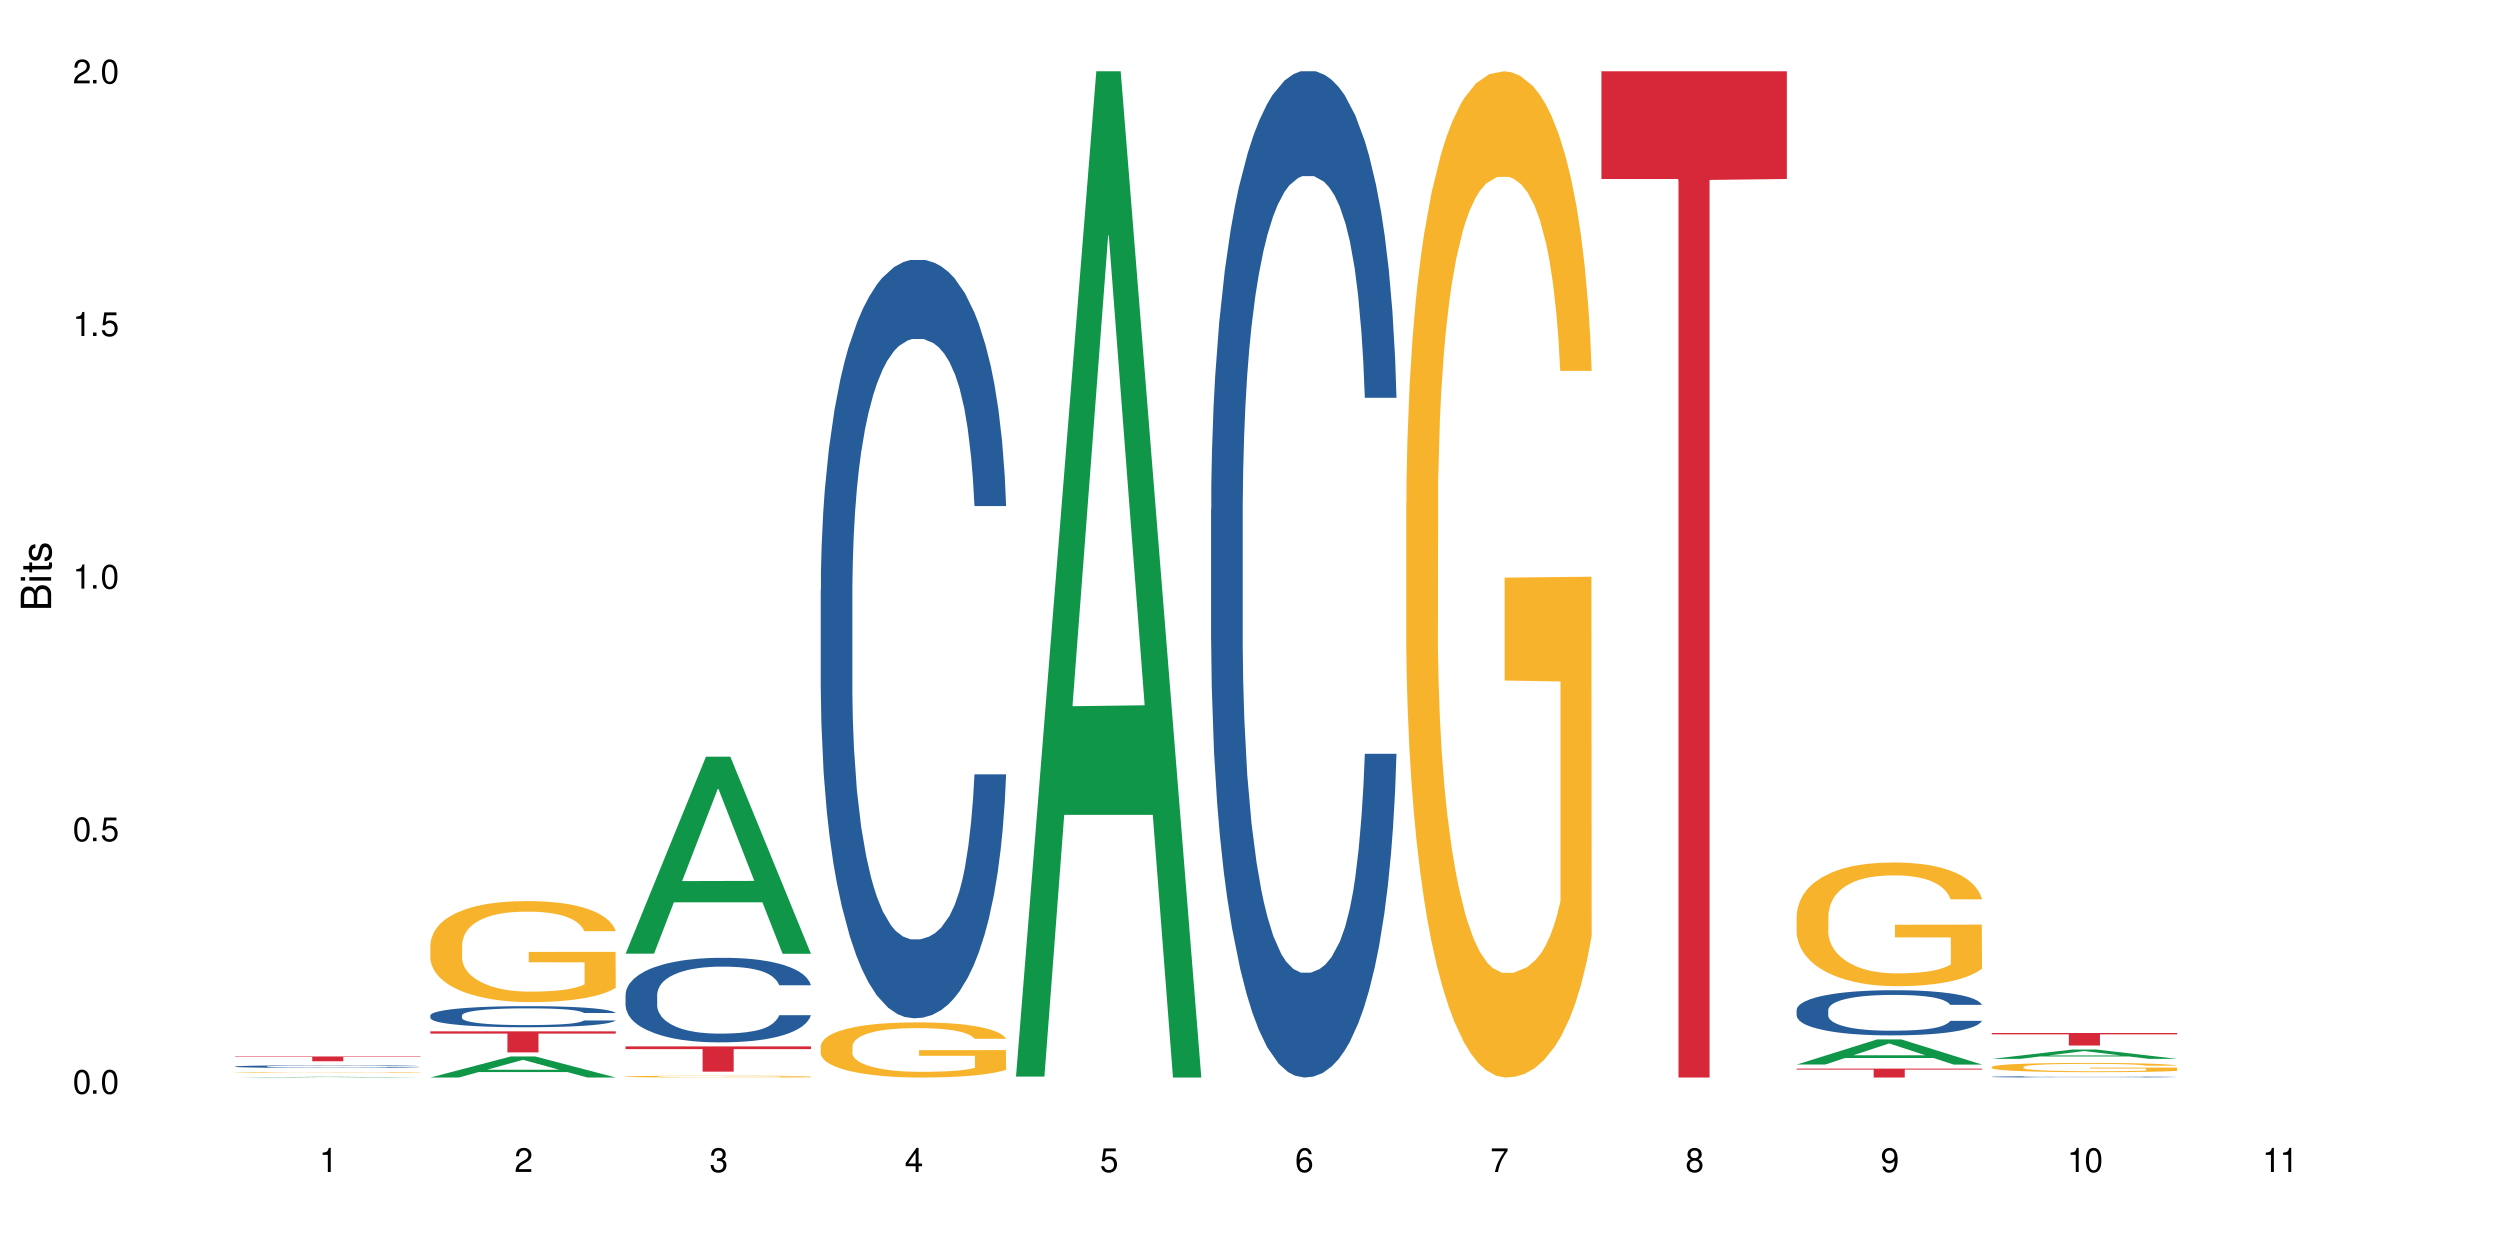 <?xml version="1.0" encoding="UTF-8"?>
<svg xmlns="http://www.w3.org/2000/svg" xmlns:xlink="http://www.w3.org/1999/xlink" width="720" height="360" viewBox="0 0 720 360">
<defs>
<g>
<g id="glyph-0-0">
</g>
<g id="glyph-0-1">
<path d="M 2.641 -6.938 C 2 -6.938 1.422 -6.656 1.078 -6.172 C 0.641 -5.562 0.406 -4.641 0.406 -3.359 C 0.406 -1.016 1.188 0.219 2.641 0.219 C 4.078 0.219 4.859 -1.016 4.859 -3.297 C 4.859 -4.641 4.656 -5.547 4.203 -6.172 C 3.844 -6.656 3.281 -6.938 2.641 -6.938 Z M 2.641 -6.188 C 3.547 -6.188 4 -5.25 4 -3.375 C 4 -1.406 3.562 -0.484 2.625 -0.484 C 1.734 -0.484 1.281 -1.438 1.281 -3.344 C 1.281 -5.25 1.734 -6.188 2.641 -6.188 Z M 2.641 -6.188 "/>
</g>
<g id="glyph-0-2">
<path d="M 1.828 -1 L 0.828 -1 L 0.828 0 L 1.828 0 Z M 1.828 -1 "/>
</g>
<g id="glyph-0-3">
<path d="M 4.562 -6.797 L 1.062 -6.797 L 0.547 -3.094 L 1.328 -3.094 C 1.719 -3.562 2.047 -3.734 2.578 -3.734 C 3.484 -3.734 4.062 -3.109 4.062 -2.094 C 4.062 -1.125 3.484 -0.531 2.578 -0.531 C 1.828 -0.531 1.375 -0.906 1.188 -1.672 L 0.328 -1.672 C 0.453 -1.109 0.547 -0.844 0.75 -0.594 C 1.125 -0.078 1.828 0.219 2.594 0.219 C 3.969 0.219 4.922 -0.781 4.922 -2.219 C 4.922 -3.562 4.031 -4.484 2.719 -4.484 C 2.25 -4.484 1.859 -4.359 1.469 -4.062 L 1.734 -5.969 L 4.562 -5.969 Z M 4.562 -6.797 "/>
</g>
<g id="glyph-0-4">
<path d="M 2.484 -4.938 L 2.484 0 L 3.328 0 L 3.328 -6.938 L 2.766 -6.938 C 2.469 -5.875 2.281 -5.734 0.984 -5.562 L 0.984 -4.938 Z M 2.484 -4.938 "/>
</g>
<g id="glyph-0-5">
<path d="M 4.859 -0.828 L 1.281 -0.828 C 1.359 -1.406 1.672 -1.781 2.5 -2.281 L 3.469 -2.828 C 4.406 -3.344 4.906 -4.062 4.906 -4.906 C 4.906 -5.484 4.672 -6.031 4.266 -6.406 C 3.859 -6.766 3.375 -6.938 2.719 -6.938 C 1.859 -6.938 1.219 -6.625 0.844 -6.031 C 0.609 -5.672 0.5 -5.234 0.484 -4.531 L 1.328 -4.531 C 1.359 -5.016 1.406 -5.281 1.531 -5.516 C 1.75 -5.938 2.188 -6.203 2.703 -6.203 C 3.469 -6.203 4.031 -5.641 4.031 -4.891 C 4.031 -4.344 3.719 -3.859 3.125 -3.516 L 2.234 -3 C 0.812 -2.172 0.406 -1.531 0.328 -0.016 L 4.859 -0.016 Z M 4.859 -0.828 "/>
</g>
<g id="glyph-0-6">
<path d="M 2.125 -3.188 L 2.578 -3.188 C 3.5 -3.188 3.984 -2.766 3.984 -1.922 C 3.984 -1.062 3.469 -0.531 2.594 -0.531 C 1.656 -0.531 1.203 -1 1.156 -2.016 L 0.312 -2.016 C 0.344 -1.453 0.438 -1.094 0.609 -0.781 C 0.953 -0.109 1.625 0.219 2.547 0.219 C 3.953 0.219 4.859 -0.625 4.859 -1.938 C 4.859 -2.828 4.516 -3.297 3.703 -3.594 C 4.344 -3.844 4.656 -4.328 4.656 -5.031 C 4.656 -6.219 3.875 -6.938 2.578 -6.938 C 1.203 -6.938 0.484 -6.172 0.453 -4.703 L 1.297 -4.703 C 1.312 -5.125 1.344 -5.359 1.453 -5.578 C 1.641 -5.969 2.062 -6.203 2.594 -6.203 C 3.344 -6.203 3.797 -5.75 3.797 -5 C 3.797 -4.516 3.609 -4.219 3.25 -4.047 C 3.016 -3.953 2.703 -3.922 2.125 -3.906 Z M 2.125 -3.188 "/>
</g>
<g id="glyph-0-7">
<path d="M 3.141 -1.672 L 3.141 0 L 3.984 0 L 3.984 -1.672 L 4.984 -1.672 L 4.984 -2.438 L 3.984 -2.438 L 3.984 -6.938 L 3.359 -6.938 L 0.266 -2.578 L 0.266 -1.672 Z M 3.141 -2.438 L 1 -2.438 L 3.141 -5.5 Z M 3.141 -2.438 "/>
</g>
<g id="glyph-0-8">
<path d="M 4.781 -5.125 C 4.609 -6.266 3.891 -6.938 2.844 -6.938 C 2.094 -6.938 1.422 -6.578 1.031 -5.953 C 0.594 -5.266 0.406 -4.422 0.406 -3.172 C 0.406 -2 0.578 -1.25 0.984 -0.641 C 1.359 -0.078 1.953 0.219 2.703 0.219 C 3.984 0.219 4.922 -0.75 4.922 -2.094 C 4.922 -3.375 4.062 -4.281 2.844 -4.281 C 2.172 -4.281 1.641 -4.031 1.281 -3.516 C 1.281 -5.234 1.828 -6.188 2.797 -6.188 C 3.391 -6.188 3.797 -5.797 3.938 -5.125 Z M 2.734 -3.531 C 3.547 -3.531 4.062 -2.953 4.062 -2.031 C 4.062 -1.156 3.484 -0.531 2.703 -0.531 C 1.922 -0.531 1.328 -1.188 1.328 -2.078 C 1.328 -2.938 1.906 -3.531 2.734 -3.531 Z M 2.734 -3.531 "/>
</g>
<g id="glyph-0-9">
<path d="M 4.984 -6.797 L 0.438 -6.797 L 0.438 -5.969 L 4.109 -5.969 C 2.5 -3.656 1.828 -2.234 1.328 0 L 2.219 0 C 2.594 -2.172 3.453 -4.047 4.984 -6.094 Z M 4.984 -6.797 "/>
</g>
<g id="glyph-0-10">
<path d="M 3.75 -3.656 C 4.469 -4.094 4.688 -4.438 4.688 -5.078 C 4.688 -6.172 3.844 -6.938 2.641 -6.938 C 1.438 -6.938 0.594 -6.172 0.594 -5.094 C 0.594 -4.438 0.812 -4.094 1.516 -3.656 C 0.734 -3.266 0.359 -2.703 0.359 -1.922 C 0.359 -0.656 1.281 0.219 2.641 0.219 C 3.984 0.219 4.922 -0.656 4.922 -1.922 C 4.922 -2.703 4.531 -3.266 3.75 -3.656 Z M 2.641 -6.188 C 3.359 -6.188 3.812 -5.75 3.812 -5.062 C 3.812 -4.406 3.344 -3.984 2.641 -3.984 C 1.922 -3.984 1.453 -4.406 1.453 -5.078 C 1.453 -5.75 1.922 -6.188 2.641 -6.188 Z M 2.641 -3.266 C 3.484 -3.266 4.062 -2.719 4.062 -1.906 C 4.062 -1.078 3.484 -0.531 2.625 -0.531 C 1.797 -0.531 1.219 -1.094 1.219 -1.906 C 1.219 -2.719 1.781 -3.266 2.641 -3.266 Z M 2.641 -3.266 "/>
</g>
<g id="glyph-0-11">
<path d="M 0.516 -1.578 C 0.672 -0.453 1.406 0.219 2.438 0.219 C 3.188 0.219 3.859 -0.141 4.266 -0.766 C 4.688 -1.453 4.891 -2.297 4.891 -3.547 C 4.891 -4.719 4.703 -5.453 4.312 -6.078 C 3.938 -6.641 3.344 -6.938 2.594 -6.938 C 1.297 -6.938 0.359 -5.969 0.359 -4.625 C 0.359 -3.344 1.234 -2.453 2.453 -2.453 C 3.094 -2.453 3.578 -2.672 4.016 -3.203 C 4 -1.484 3.469 -0.531 2.5 -0.531 C 1.906 -0.531 1.484 -0.906 1.359 -1.578 Z M 2.578 -6.203 C 3.375 -6.203 3.969 -5.531 3.969 -4.641 C 3.969 -3.797 3.391 -3.188 2.547 -3.188 C 1.734 -3.188 1.234 -3.766 1.234 -4.688 C 1.234 -5.562 1.797 -6.203 2.578 -6.203 Z M 2.578 -6.203 "/>
</g>
<g id="glyph-1-0">
</g>
<g id="glyph-1-1">
<path d="M 0 -0.953 L 0 -4.891 C 0 -5.719 -0.234 -6.344 -0.734 -6.797 C -1.188 -7.234 -1.812 -7.469 -2.5 -7.469 C -3.547 -7.469 -4.188 -7 -4.625 -5.875 C -4.984 -6.688 -5.625 -7.094 -6.531 -7.094 C -7.172 -7.094 -7.734 -6.859 -8.141 -6.391 C -8.562 -5.922 -8.75 -5.344 -8.75 -4.5 L -8.75 -0.953 Z M -4.984 -2.062 L -7.766 -2.062 L -7.766 -4.219 C -7.766 -4.844 -7.688 -5.203 -7.453 -5.5 C -7.219 -5.812 -6.859 -5.969 -6.375 -5.969 C -5.891 -5.969 -5.531 -5.812 -5.297 -5.5 C -5.062 -5.203 -4.984 -4.844 -4.984 -4.219 Z M -0.984 -2.062 L -4 -2.062 L -4 -4.781 C -4 -5.766 -3.438 -6.359 -2.484 -6.359 C -1.547 -6.359 -0.984 -5.766 -0.984 -4.781 Z M -0.984 -2.062 "/>
</g>
<g id="glyph-1-2">
<path d="M -6.281 -1.797 L -6.281 -0.797 L 0 -0.797 L 0 -1.797 Z M -8.75 -1.797 L -8.75 -0.797 L -7.484 -0.797 L -7.484 -1.797 Z M -8.75 -1.797 "/>
</g>
<g id="glyph-1-3">
<path d="M -6.281 -3.047 L -6.281 -2.016 L -8.016 -2.016 L -8.016 -1.016 L -6.281 -1.016 L -6.281 -0.172 L -5.469 -0.172 L -5.469 -1.016 L -0.719 -1.016 C -0.078 -1.016 0.281 -1.453 0.281 -2.234 C 0.281 -2.5 0.25 -2.719 0.188 -3.047 L -0.641 -3.047 C -0.609 -2.906 -0.594 -2.766 -0.594 -2.562 C -0.594 -2.141 -0.719 -2.016 -1.156 -2.016 L -5.469 -2.016 L -5.469 -3.047 Z M -6.281 -3.047 "/>
</g>
<g id="glyph-1-4">
<path d="M -4.531 -5.25 C -5.766 -5.25 -6.469 -4.422 -6.469 -2.969 C -6.469 -1.516 -5.719 -0.562 -4.547 -0.562 C -3.562 -0.562 -3.094 -1.062 -2.734 -2.562 L -2.516 -3.484 C -2.344 -4.188 -2.094 -4.469 -1.641 -4.469 C -1.047 -4.469 -0.641 -3.875 -0.641 -3 C -0.641 -2.453 -0.797 -2 -1.062 -1.75 C -1.25 -1.594 -1.422 -1.531 -1.875 -1.469 L -1.875 -0.406 C -0.422 -0.453 0.281 -1.266 0.281 -2.922 C 0.281 -4.5 -0.5 -5.516 -1.719 -5.516 C -2.656 -5.516 -3.172 -4.984 -3.469 -3.734 L -3.703 -2.766 C -3.891 -1.953 -4.156 -1.609 -4.594 -1.609 C -5.188 -1.609 -5.547 -2.125 -5.547 -2.938 C -5.547 -3.75 -5.203 -4.172 -4.531 -4.203 Z M -4.531 -5.25 "/>
</g>
</g>
</defs>
<rect x="-72" y="-36" width="864" height="432" fill="rgb(100%, 100%, 100%)" fill-opacity="1"/>
<path fill-rule="nonzero" fill="rgb(6.275%, 58.824%, 28.235%)" fill-opacity="1" d="M 67.73 310.332 L 67.789 310.332 L 90.895 310.121 L 97.91 310.121 L 121.133 310.332 L 112.973 310.332 L 107.152 310.277 L 81.652 310.277 L 75.945 310.332 L 67.73 310.332 L 84.105 310.254 L 104.816 310.254 L 94.488 310.156 L 94.375 310.152 L 94.262 310.156 L 84.047 310.254 L 84.105 310.254 Z M 67.73 310.332 "/>
<path fill-rule="nonzero" fill="rgb(14.51%, 36.078%, 60%)" fill-opacity="1" d="M 67.73 307.141 L 67.797 307.141 L 67.797 307.121 L 67.992 307.094 L 68.449 307.062 L 68.902 307.039 L 70.074 306.996 L 71.703 306.953 L 73.398 306.922 L 74.633 306.906 L 75.742 306.891 L 78.281 306.863 L 79.91 306.852 L 81.668 306.84 L 83.816 306.828 L 85.379 306.82 L 88.895 306.809 L 91.5 306.805 L 93.52 306.801 L 97.883 306.801 L 100.488 306.805 L 102.375 306.809 L 104.461 306.812 L 106.219 306.82 L 109.281 306.836 L 112.016 306.855 L 113.254 306.867 L 115.207 306.891 L 116.703 306.91 L 117.746 306.93 L 118.918 306.953 L 119.961 306.988 L 120.742 307.023 L 121.133 307.055 L 112.016 307.055 L 111.559 307.027 L 111.039 307.004 L 110.062 306.973 L 109.086 306.953 L 107.715 306.934 L 106.48 306.918 L 104.785 306.906 L 103.289 306.898 L 101.727 306.891 L 100.227 306.887 L 97.363 306.883 L 92.805 306.883 L 90.262 306.891 L 88.895 306.895 L 86.941 306.906 L 85.574 306.914 L 83.945 306.93 L 82.84 306.941 L 81.473 306.957 L 80.496 306.977 L 79.387 307 L 78.738 307.016 L 78.152 307.035 L 77.629 307.059 L 77.238 307.086 L 76.977 307.109 L 76.848 307.137 L 76.848 307.246 L 76.977 307.273 L 77.305 307.301 L 78.152 307.344 L 79.387 307.383 L 80.82 307.414 L 82.188 307.434 L 82.969 307.445 L 84.012 307.457 L 85.641 307.469 L 87.984 307.484 L 89.352 307.488 L 91.438 307.496 L 93.586 307.5 L 96.449 307.5 L 98.988 307.496 L 100.684 307.492 L 102.441 307.484 L 104.852 307.473 L 106.348 307.461 L 107.652 307.449 L 108.629 307.438 L 109.281 307.426 L 110.258 307.402 L 111.039 307.379 L 111.625 307.352 L 112.016 307.328 L 121.133 307.328 L 120.742 307.359 L 120.156 307.387 L 119.57 307.406 L 118.656 307.43 L 117.613 307.453 L 116.117 307.477 L 114.879 307.492 L 113.254 307.512 L 111.754 307.523 L 110.125 307.539 L 107.715 307.551 L 106.152 307.559 L 104.461 307.566 L 102.441 307.57 L 99.902 307.574 L 97.168 307.578 L 91.891 307.578 L 89.871 307.574 L 87.203 307.57 L 83.883 307.555 L 81.473 307.543 L 79.582 307.527 L 77.957 307.516 L 76.133 307.496 L 73.789 307.465 L 72.355 307.441 L 71.379 307.422 L 70.27 307.391 L 69.488 307.367 L 68.578 307.328 L 67.926 307.277 L 67.73 307.238 Z M 67.73 307.141 "/>
<path fill-rule="nonzero" fill="rgb(96.863%, 70.196%, 16.863%)" fill-opacity="1" d="M 67.73 308.836 L 67.797 308.836 L 67.797 308.832 L 68.055 308.82 L 68.707 308.809 L 69.555 308.801 L 70.465 308.793 L 71.051 308.789 L 72.027 308.781 L 72.875 308.777 L 75.023 308.77 L 77.762 308.762 L 79.258 308.758 L 80.949 308.754 L 83.359 308.75 L 84.469 308.75 L 87.855 308.746 L 91.695 308.742 L 100.555 308.742 L 104.199 308.746 L 106.285 308.75 L 107.91 308.75 L 109.605 308.754 L 111.688 308.758 L 113.645 308.762 L 115.207 308.766 L 116.77 308.773 L 118.07 308.777 L 119.18 308.785 L 120.156 308.793 L 120.742 308.801 L 121.133 308.805 L 112.078 308.805 L 111.559 308.801 L 110.973 308.793 L 108.043 308.781 L 106.219 308.773 L 104.656 308.773 L 102.703 308.77 L 100.812 308.766 L 90.785 308.766 L 88.961 308.77 L 87.66 308.77 L 85.836 308.773 L 84.727 308.773 L 84.078 308.777 L 82.125 308.781 L 80.82 308.789 L 80.105 308.793 L 79.191 308.797 L 78.543 308.805 L 77.824 308.812 L 77.434 308.816 L 76.914 308.828 L 76.848 308.863 L 77.043 308.871 L 77.434 308.879 L 77.957 308.887 L 78.738 308.895 L 79.52 308.898 L 80.887 308.906 L 82.059 308.914 L 82.969 308.918 L 84.727 308.922 L 85.445 308.922 L 87.137 308.926 L 88.895 308.93 L 91.047 308.93 L 92.672 308.934 L 102.508 308.934 L 104.98 308.93 L 107.781 308.93 L 109.148 308.926 L 110.125 308.926 L 111.039 308.922 L 112.145 308.918 L 112.145 308.871 L 96.059 308.871 L 96.059 308.852 L 121.066 308.852 L 121.133 308.926 L 119.766 308.93 L 118.07 308.938 L 116.441 308.941 L 114.75 308.945 L 112.34 308.945 L 110.387 308.949 L 107.391 308.953 L 104.656 308.953 L 101.789 308.957 L 93.586 308.957 L 90.719 308.953 L 88.441 308.953 L 86.355 308.949 L 84.273 308.949 L 81.668 308.945 L 79.973 308.941 L 76.457 308.934 L 74.895 308.926 L 73.852 308.922 L 72.812 308.918 L 71.703 308.914 L 70.66 308.906 L 69.879 308.898 L 69.164 308.895 L 68.645 308.887 L 68.121 308.879 L 67.859 308.871 L 67.73 308.863 Z M 67.73 308.836 "/>
<path fill-rule="nonzero" fill="rgb(83.922%, 15.686%, 22.353%)" fill-opacity="1" d="M 67.73 304.258 L 121.133 304.258 L 121.133 304.406 L 98.875 304.406 L 98.875 305.637 L 89.922 305.637 L 89.922 304.41 L 89.793 304.406 L 67.73 304.406 Z M 67.73 304.258 "/>
<path fill-rule="nonzero" fill="rgb(6.275%, 58.824%, 28.235%)" fill-opacity="1" d="M 123.941 310.328 L 124 310.32 L 147.105 304.258 L 154.125 304.258 L 177.344 310.332 L 169.184 310.332 L 163.367 308.746 L 137.863 308.746 L 132.156 310.328 L 123.941 310.328 L 140.316 308.09 L 161.027 308.086 L 150.699 305.25 L 150.586 305.242 L 150.473 305.262 L 140.258 308.086 L 140.316 308.09 Z M 123.941 310.328 "/>
<path fill-rule="nonzero" fill="rgb(14.51%, 36.078%, 60%)" fill-opacity="1" d="M 123.941 292.418 L 124.008 292.414 L 124.008 292.281 L 124.203 292.07 L 124.66 291.805 L 125.113 291.621 L 126.285 291.293 L 127.914 290.977 L 129.609 290.73 L 130.844 290.586 L 131.953 290.477 L 134.492 290.27 L 136.121 290.164 L 137.879 290.07 L 140.027 289.977 L 141.59 289.922 L 145.109 289.832 L 147.711 289.793 L 149.73 289.777 L 154.094 289.777 L 156.699 289.797 L 158.59 289.824 L 160.672 289.871 L 162.43 289.922 L 165.492 290.043 L 168.227 290.199 L 169.465 290.285 L 171.418 290.457 L 172.914 290.625 L 173.957 290.77 L 175.129 290.977 L 176.172 291.227 L 176.953 291.508 L 177.344 291.746 L 168.227 291.746 L 167.77 291.523 L 167.25 291.352 L 166.273 291.125 L 165.297 290.965 L 163.93 290.805 L 162.691 290.699 L 160.996 290.594 L 159.5 290.527 L 157.938 290.477 L 156.438 290.441 L 153.574 290.41 L 150.254 290.41 L 149.016 290.418 L 146.477 290.465 L 145.109 290.504 L 143.152 290.582 L 141.785 290.652 L 140.156 290.766 L 139.051 290.859 L 137.684 291.004 L 136.707 291.129 L 135.598 291.312 L 134.949 291.453 L 134.363 291.609 L 133.84 291.793 L 133.449 291.984 L 133.191 292.191 L 133.059 292.391 L 133.059 293.254 L 133.191 293.453 L 133.516 293.688 L 134.363 294.023 L 135.598 294.32 L 137.031 294.551 L 138.398 294.719 L 139.18 294.797 L 140.223 294.887 L 141.852 294.996 L 144.195 295.109 L 145.562 295.152 L 147.648 295.195 L 149.797 295.219 L 152.66 295.219 L 155.203 295.195 L 156.895 295.168 L 158.652 295.125 L 161.062 295.031 L 162.559 294.941 L 163.863 294.836 L 164.84 294.73 L 165.492 294.641 L 166.469 294.469 L 167.25 294.281 L 167.836 294.086 L 168.227 293.898 L 177.344 293.898 L 176.953 294.117 L 176.367 294.336 L 175.781 294.496 L 174.867 294.691 L 173.828 294.863 L 172.328 295.059 L 171.09 295.184 L 169.465 295.324 L 167.965 295.43 L 166.336 295.523 L 163.93 295.637 L 162.363 295.691 L 160.672 295.742 L 158.652 295.785 L 156.113 295.824 L 153.379 295.848 L 150.84 295.852 L 148.102 295.84 L 146.086 295.82 L 143.414 295.77 L 140.094 295.668 L 137.684 295.562 L 135.793 295.457 L 134.168 295.348 L 132.344 295.195 L 130 294.953 L 128.566 294.762 L 127.59 294.609 L 126.48 294.391 L 125.699 294.195 L 124.789 293.887 L 124.137 293.492 L 123.941 293.188 Z M 123.941 292.418 "/>
<path fill-rule="nonzero" fill="rgb(96.863%, 70.196%, 16.863%)" fill-opacity="1" d="M 123.941 271.977 L 124.008 271.949 L 124.008 271.418 L 124.27 270.223 L 124.918 268.574 L 125.766 267.219 L 126.676 266.156 L 127.266 265.598 L 128.242 264.801 L 129.086 264.215 L 131.234 263.02 L 133.973 261.902 L 135.469 261.426 L 137.164 260.973 L 139.57 260.469 L 140.68 260.281 L 144.066 259.859 L 147.906 259.594 L 152.141 259.512 L 154.094 259.539 L 156.766 259.645 L 160.41 259.938 L 162.496 260.203 L 164.125 260.469 L 165.816 260.816 L 167.902 261.348 L 169.855 261.984 L 171.418 262.621 L 172.98 263.418 L 174.281 264.27 L 175.391 265.199 L 176.367 266.316 L 176.953 267.246 L 177.344 268.176 L 168.293 268.176 L 167.77 267.246 L 167.184 266.527 L 166.207 265.652 L 165.23 265.012 L 164.254 264.508 L 162.43 263.816 L 160.867 263.391 L 158.914 263.02 L 157.023 262.781 L 154.875 262.621 L 153.574 262.57 L 150.121 262.57 L 146.996 262.754 L 145.172 262.969 L 143.871 263.18 L 142.047 263.578 L 140.941 263.898 L 140.289 264.109 L 138.336 264.934 L 137.031 265.68 L 136.316 266.184 L 135.402 266.98 L 134.754 267.699 L 134.035 268.762 L 133.645 269.559 L 133.125 271.363 L 133.059 276.148 L 133.254 277.156 L 133.645 278.246 L 134.168 279.203 L 134.949 280.215 L 135.73 280.984 L 137.098 282.02 L 138.27 282.711 L 139.18 283.164 L 140.941 283.883 L 141.656 284.121 L 143.348 284.598 L 145.109 284.973 L 147.258 285.289 L 148.883 285.449 L 151.488 285.582 L 154.812 285.582 L 158.719 285.422 L 161.191 285.211 L 162.887 284.996 L 163.992 284.812 L 165.359 284.52 L 166.336 284.254 L 167.25 283.961 L 168.355 283.508 L 168.355 277.156 L 152.27 277.133 L 152.27 274.156 L 177.277 274.129 L 177.344 284.52 L 175.977 285.238 L 174.281 285.926 L 172.656 286.461 L 170.961 286.91 L 168.551 287.414 L 166.598 287.734 L 163.602 288.105 L 160.867 288.348 L 158 288.504 L 155.461 288.586 L 152.465 288.613 L 149.797 288.559 L 146.93 288.398 L 144.652 288.188 L 142.566 287.922 L 140.484 287.574 L 137.879 287.016 L 136.188 286.566 L 134.426 286.008 L 132.668 285.344 L 131.105 284.625 L 130.062 284.066 L 129.023 283.43 L 127.914 282.633 L 126.871 281.73 L 126.09 280.906 L 125.375 279.977 L 124.855 279.098 L 124.332 277.902 L 124.074 276.945 L 123.941 276.121 Z M 123.941 271.977 "/>
<path fill-rule="nonzero" fill="rgb(83.922%, 15.686%, 22.353%)" fill-opacity="1" d="M 123.941 297.016 L 177.344 297.016 L 177.344 297.668 L 155.086 297.672 L 155.086 303.094 L 146.133 303.094 L 146.133 297.676 L 146.004 297.668 L 123.941 297.668 Z M 123.941 297.016 "/>
<path fill-rule="nonzero" fill="rgb(6.275%, 58.824%, 28.235%)" fill-opacity="1" d="M 180.152 274.648 L 180.211 274.598 L 203.316 217.922 L 210.336 217.922 L 233.555 274.703 L 225.395 274.703 L 219.578 259.879 L 194.074 259.879 L 188.371 274.648 L 180.152 274.648 L 196.527 253.75 L 217.238 253.695 L 206.91 227.199 L 206.797 227.145 L 206.684 227.305 L 196.473 253.695 L 196.527 253.75 Z M 180.152 274.648 "/>
<path fill-rule="nonzero" fill="rgb(14.51%, 36.078%, 60%)" fill-opacity="1" d="M 180.152 286.457 L 180.219 286.434 L 180.219 285.902 L 180.414 285.055 L 180.871 283.988 L 181.324 283.254 L 182.5 281.941 L 184.125 280.672 L 185.82 279.691 L 187.059 279.113 L 188.164 278.668 L 190.703 277.848 L 192.332 277.422 L 194.09 277.047 L 196.238 276.668 L 197.801 276.445 L 201.32 276.09 L 203.922 275.934 L 205.941 275.867 L 210.305 275.867 L 212.91 275.957 L 214.801 276.066 L 216.883 276.246 L 218.641 276.445 L 221.703 276.934 L 224.438 277.559 L 225.676 277.914 L 227.629 278.602 L 229.125 279.27 L 230.168 279.848 L 231.34 280.672 L 232.383 281.672 L 233.164 282.809 L 233.555 283.766 L 224.438 283.766 L 223.98 282.875 L 223.461 282.184 L 222.484 281.273 L 221.508 280.629 L 220.141 279.98 L 218.902 279.559 L 217.207 279.137 L 215.711 278.871 L 214.148 278.668 L 212.648 278.535 L 209.785 278.402 L 206.465 278.402 L 205.227 278.445 L 202.688 278.625 L 201.32 278.781 L 199.363 279.094 L 197.996 279.383 L 196.371 279.828 L 195.262 280.203 L 193.895 280.785 L 192.918 281.297 L 191.812 282.027 L 191.16 282.586 L 190.574 283.207 L 190.051 283.941 L 189.66 284.723 L 189.402 285.543 L 189.27 286.344 L 189.27 289.793 L 189.402 290.594 L 189.727 291.527 L 190.574 292.887 L 191.812 294.066 L 193.242 295 L 194.609 295.668 L 195.395 295.98 L 196.434 296.336 L 198.062 296.781 L 200.406 297.227 L 201.773 297.402 L 203.859 297.582 L 206.008 297.668 L 208.875 297.668 L 211.414 297.582 L 213.105 297.469 L 214.863 297.293 L 217.273 296.914 L 218.773 296.559 L 220.074 296.133 L 221.051 295.711 L 221.703 295.355 L 222.68 294.668 L 223.461 293.91 L 224.047 293.133 L 224.438 292.375 L 233.555 292.375 L 233.164 293.266 L 232.578 294.133 L 231.992 294.777 L 231.082 295.555 L 230.039 296.246 L 228.539 297.023 L 227.305 297.535 L 225.676 298.094 L 224.176 298.516 L 222.551 298.895 L 220.141 299.34 L 218.578 299.562 L 216.883 299.762 L 214.863 299.938 L 212.324 300.094 L 209.59 300.184 L 207.051 300.207 L 204.316 300.16 L 202.297 300.074 L 199.625 299.871 L 196.305 299.473 L 193.895 299.051 L 192.008 298.625 L 190.379 298.18 L 188.555 297.582 L 186.211 296.602 L 184.777 295.844 L 183.801 295.223 L 182.695 294.355 L 181.914 293.574 L 181 292.332 L 180.348 290.75 L 180.152 289.527 Z M 180.152 286.457 "/>
<path fill-rule="nonzero" fill="rgb(96.863%, 70.196%, 16.863%)" fill-opacity="1" d="M 180.152 310.031 L 180.219 310.031 L 180.219 310.023 L 180.48 310 L 181.129 309.973 L 181.977 309.949 L 182.891 309.93 L 183.477 309.918 L 184.453 309.902 L 185.297 309.895 L 187.449 309.871 L 190.184 309.852 L 191.68 309.844 L 193.375 309.836 L 195.785 309.824 L 196.891 309.824 L 200.277 309.816 L 204.121 309.809 L 210.305 309.809 L 212.977 309.812 L 216.621 309.816 L 218.707 309.82 L 220.336 309.824 L 222.027 309.832 L 224.113 309.84 L 226.066 309.852 L 227.629 309.863 L 229.191 309.879 L 230.492 309.895 L 231.602 309.91 L 232.578 309.93 L 233.164 309.949 L 233.555 309.965 L 224.504 309.965 L 223.98 309.949 L 223.395 309.934 L 222.418 309.918 L 221.441 309.906 L 220.465 309.898 L 218.641 309.887 L 217.078 309.879 L 215.125 309.871 L 213.238 309.867 L 211.086 309.863 L 206.332 309.863 L 203.207 309.867 L 201.383 309.871 L 200.082 309.875 L 198.258 309.883 L 197.152 309.887 L 196.5 309.891 L 194.547 309.906 L 193.242 309.918 L 192.527 309.93 L 191.617 309.941 L 190.965 309.957 L 190.246 309.977 L 189.855 309.988 L 189.336 310.023 L 189.27 310.109 L 189.465 310.125 L 189.855 310.145 L 190.379 310.164 L 191.941 310.195 L 193.309 310.215 L 194.48 310.227 L 195.395 310.234 L 197.152 310.246 L 197.867 310.25 L 199.562 310.262 L 201.32 310.266 L 203.469 310.273 L 205.098 310.277 L 211.023 310.277 L 214.93 310.273 L 217.402 310.27 L 219.098 310.266 L 220.203 310.266 L 221.57 310.258 L 222.551 310.254 L 223.461 310.25 L 224.566 310.242 L 224.566 310.125 L 208.484 310.125 L 208.484 310.07 L 233.488 310.07 L 233.555 310.258 L 232.188 310.273 L 230.492 310.285 L 228.867 310.293 L 227.172 310.301 L 224.762 310.312 L 222.809 310.316 L 219.812 310.324 L 217.078 310.328 L 214.215 310.332 L 206.008 310.332 L 203.141 310.328 L 200.863 310.324 L 198.777 310.32 L 196.695 310.312 L 194.09 310.305 L 192.398 310.297 L 190.641 310.285 L 188.879 310.273 L 187.316 310.262 L 186.277 310.25 L 185.234 310.238 L 184.125 310.227 L 183.086 310.207 L 182.305 310.195 L 181.586 310.176 L 181.066 310.16 L 180.543 310.141 L 180.285 310.121 L 180.152 310.109 Z M 180.152 310.031 "/>
<path fill-rule="nonzero" fill="rgb(83.922%, 15.686%, 22.353%)" fill-opacity="1" d="M 180.152 301.371 L 233.555 301.371 L 233.555 302.148 L 211.301 302.156 L 211.301 308.645 L 202.344 308.645 L 202.344 302.164 L 202.215 302.148 L 180.152 302.148 Z M 180.152 301.371 "/>
<path fill-rule="nonzero" fill="rgb(14.51%, 36.078%, 60%)" fill-opacity="1" d="M 236.367 169.906 L 236.43 169.707 L 236.43 164.914 L 236.625 157.328 L 237.082 147.746 L 237.539 141.16 L 238.711 129.379 L 240.34 118 L 242.031 109.219 L 243.27 104.027 L 244.375 100.035 L 246.914 92.648 L 248.543 88.855 L 250.301 85.461 L 252.449 82.066 L 254.016 80.07 L 257.531 76.879 L 260.137 75.48 L 262.152 74.879 L 266.516 74.879 L 269.121 75.68 L 271.012 76.676 L 273.094 78.273 L 274.852 80.07 L 277.914 84.465 L 280.648 90.055 L 281.887 93.246 L 283.84 99.434 L 285.34 105.426 L 286.379 110.613 L 287.551 118 L 288.594 126.984 L 289.375 137.168 L 289.766 145.75 L 280.648 145.75 L 280.191 137.766 L 279.672 131.578 L 278.695 123.391 L 277.719 117.602 L 276.352 111.812 L 275.113 108.02 L 273.422 104.227 L 271.922 101.832 L 270.359 100.035 L 268.863 98.836 L 265.996 97.641 L 262.676 97.641 L 261.438 98.039 L 258.898 99.637 L 257.531 101.031 L 255.578 103.828 L 254.211 106.422 L 252.582 110.414 L 251.473 113.809 L 250.105 119 L 249.129 123.59 L 248.023 130.18 L 247.371 135.168 L 246.785 140.758 L 246.266 147.348 L 245.875 154.336 L 245.613 161.723 L 245.484 168.906 L 245.484 199.852 L 245.613 207.039 L 245.938 215.422 L 246.785 227.602 L 248.023 238.18 L 249.457 246.566 L 250.824 252.555 L 251.605 255.348 L 252.645 258.543 L 254.273 262.535 L 256.617 266.527 L 257.984 268.125 L 260.07 269.723 L 262.219 270.52 L 265.086 270.52 L 267.625 269.723 L 269.316 268.723 L 271.074 267.129 L 273.484 263.734 L 274.984 260.539 L 276.285 256.746 L 277.262 252.953 L 277.914 249.758 L 278.891 243.57 L 279.672 236.781 L 280.258 229.797 L 280.648 223.008 L 289.766 223.008 L 289.375 230.992 L 288.789 238.777 L 288.203 244.57 L 287.293 251.555 L 286.25 257.746 L 284.75 264.73 L 283.516 269.324 L 281.887 274.312 L 280.387 278.105 L 278.762 281.5 L 276.352 285.492 L 274.789 287.488 L 273.094 289.285 L 271.074 290.883 L 268.535 292.281 L 265.801 293.078 L 263.262 293.277 L 260.527 292.879 L 258.508 292.082 L 255.836 290.285 L 252.516 286.691 L 250.105 282.898 L 248.219 279.105 L 246.59 275.113 L 244.766 269.723 L 242.422 260.938 L 240.988 254.152 L 240.012 248.562 L 238.906 240.777 L 238.125 233.789 L 237.211 222.609 L 236.562 208.434 L 236.367 197.457 Z M 236.367 169.906 "/>
<path fill-rule="nonzero" fill="rgb(96.863%, 70.196%, 16.863%)" fill-opacity="1" d="M 236.367 301.25 L 236.43 301.234 L 236.43 300.945 L 236.691 300.289 L 237.344 299.391 L 238.188 298.652 L 239.102 298.07 L 239.688 297.766 L 240.664 297.332 L 241.512 297.012 L 243.66 296.359 L 246.395 295.75 L 247.891 295.488 L 249.586 295.242 L 251.996 294.965 L 253.102 294.863 L 256.488 294.633 L 260.332 294.488 L 264.562 294.441 L 266.516 294.457 L 269.188 294.516 L 272.836 294.676 L 274.918 294.82 L 276.547 294.965 L 278.238 295.152 L 280.324 295.445 L 282.277 295.793 L 283.84 296.141 L 285.402 296.574 L 286.707 297.039 L 287.812 297.547 L 288.789 298.156 L 289.375 298.664 L 289.766 299.172 L 280.715 299.172 L 280.191 298.664 L 279.605 298.273 L 278.629 297.797 L 277.652 297.445 L 276.676 297.172 L 274.852 296.793 L 273.289 296.562 L 271.336 296.359 L 269.449 296.227 L 267.301 296.141 L 265.996 296.113 L 262.543 296.113 L 259.418 296.215 L 257.594 296.328 L 256.293 296.445 L 254.469 296.664 L 253.363 296.836 L 252.711 296.953 L 250.758 297.402 L 249.457 297.809 L 248.738 298.086 L 247.828 298.52 L 247.176 298.914 L 246.461 299.492 L 246.07 299.93 L 245.547 300.914 L 245.484 303.527 L 245.68 304.078 L 246.07 304.672 L 246.59 305.195 L 247.371 305.746 L 248.152 306.168 L 249.52 306.734 L 250.691 307.109 L 251.605 307.359 L 253.363 307.75 L 254.078 307.879 L 255.773 308.141 L 257.531 308.344 L 259.68 308.52 L 261.309 308.605 L 263.914 308.68 L 267.234 308.68 L 271.141 308.59 L 273.617 308.477 L 275.309 308.359 L 276.418 308.258 L 277.785 308.098 L 278.762 307.953 L 279.672 307.793 L 280.781 307.547 L 280.781 304.078 L 264.695 304.062 L 264.695 302.438 L 289.699 302.426 L 289.766 308.098 L 288.398 308.488 L 286.707 308.867 L 285.078 309.156 L 283.383 309.402 L 280.977 309.68 L 279.02 309.855 L 276.023 310.059 L 273.289 310.188 L 270.426 310.273 L 267.887 310.316 L 264.891 310.332 L 262.219 310.305 L 259.355 310.215 L 257.074 310.102 L 254.992 309.957 L 252.906 309.766 L 250.301 309.461 L 248.609 309.215 L 246.852 308.91 L 245.094 308.547 L 243.527 308.156 L 242.488 307.852 L 241.445 307.504 L 240.34 307.066 L 239.297 306.574 L 238.516 306.125 L 237.797 305.617 L 237.277 305.137 L 236.758 304.484 L 236.496 303.961 L 236.367 303.512 Z M 236.367 301.25 "/>
<path fill-rule="nonzero" fill="rgb(6.275%, 58.824%, 28.235%)" fill-opacity="1" d="M 292.578 310.059 L 292.633 309.789 L 315.738 20.527 L 322.758 20.527 L 345.977 310.332 L 337.82 310.332 L 332 234.684 L 306.496 234.684 L 300.793 310.059 L 292.578 310.059 L 308.949 203.391 L 329.66 203.117 L 319.336 67.875 L 319.219 67.602 L 319.105 68.418 L 308.895 203.117 L 308.949 203.391 Z M 292.578 310.059 "/>
<path fill-rule="nonzero" fill="rgb(14.51%, 36.078%, 60%)" fill-opacity="1" d="M 348.789 146.621 L 348.852 146.355 L 348.852 140 L 349.051 129.934 L 349.504 117.215 L 349.961 108.477 L 351.133 92.844 L 352.762 77.746 L 354.453 66.09 L 355.691 59.203 L 356.797 53.902 L 359.34 44.102 L 360.965 39.07 L 362.727 34.566 L 364.875 30.062 L 366.438 27.414 L 369.953 23.176 L 372.559 21.32 L 374.578 20.527 L 378.941 20.527 L 381.547 21.586 L 383.434 22.91 L 385.52 25.031 L 387.277 27.414 L 390.336 33.242 L 393.07 40.66 L 394.309 44.898 L 396.262 53.109 L 397.762 61.055 L 398.805 67.945 L 399.977 77.746 L 401.016 89.668 L 401.797 103.176 L 402.188 114.566 L 393.07 114.566 L 392.617 103.973 L 392.094 95.758 L 391.117 84.898 L 390.141 77.215 L 388.773 69.535 L 387.535 64.5 L 385.844 59.469 L 384.344 56.289 L 382.781 53.902 L 381.285 52.316 L 378.418 50.727 L 375.098 50.727 L 373.859 51.254 L 371.32 53.375 L 369.953 55.23 L 368 58.938 L 366.633 62.383 L 365.004 67.68 L 363.898 72.184 L 362.531 79.07 L 361.551 85.164 L 360.445 93.906 L 359.793 100.527 L 359.207 107.945 L 358.688 116.688 L 358.297 125.957 L 358.035 135.762 L 357.906 145.297 L 357.906 186.355 L 358.035 195.895 L 358.363 207.02 L 359.207 223.18 L 360.445 237.219 L 361.879 248.344 L 363.246 256.293 L 364.027 260 L 365.07 264.238 L 366.695 269.535 L 369.043 274.836 L 370.41 276.953 L 372.492 279.074 L 374.641 280.133 L 377.508 280.133 L 380.047 279.074 L 381.742 277.75 L 383.5 275.629 L 385.91 271.125 L 387.406 266.887 L 388.707 261.855 L 389.688 256.82 L 390.336 252.582 L 391.312 244.371 L 392.094 235.363 L 392.68 226.094 L 393.07 217.086 L 402.188 217.086 L 401.797 227.684 L 401.211 238.012 L 400.625 245.695 L 399.715 254.969 L 398.672 263.18 L 397.176 272.449 L 395.938 278.543 L 394.309 285.168 L 392.812 290.199 L 391.184 294.703 L 388.773 300 L 387.211 302.648 L 385.52 305.035 L 383.5 307.152 L 380.961 309.008 L 378.223 310.066 L 375.684 310.332 L 372.949 309.801 L 370.93 308.742 L 368.262 306.359 L 364.938 301.59 L 362.531 296.559 L 360.641 291.523 L 359.012 286.227 L 357.188 279.074 L 354.844 267.418 L 353.41 258.41 L 352.434 250.992 L 351.328 240.664 L 350.547 231.391 L 349.637 216.555 L 348.984 197.746 L 348.789 183.18 Z M 348.789 146.621 "/>
<path fill-rule="nonzero" fill="rgb(96.863%, 70.196%, 16.863%)" fill-opacity="1" d="M 405 144.652 L 405.066 144.387 L 405.066 139.094 L 405.324 127.184 L 405.977 110.777 L 406.824 97.277 L 407.734 86.691 L 408.32 81.133 L 409.297 73.195 L 410.145 67.371 L 412.293 55.461 L 415.027 44.348 L 416.527 39.582 L 418.219 35.082 L 420.629 30.055 L 421.738 28.203 L 425.121 23.965 L 428.965 21.32 L 433.199 20.527 L 435.152 20.789 L 437.82 21.848 L 441.469 24.762 L 443.551 27.406 L 445.18 30.055 L 446.875 33.496 L 448.957 38.789 L 450.91 45.141 L 452.473 51.492 L 454.039 59.43 L 455.34 67.902 L 456.445 77.164 L 457.426 88.281 L 458.012 97.543 L 458.402 106.805 L 449.348 106.805 L 448.828 97.543 L 448.242 90.398 L 447.266 81.664 L 446.289 75.312 L 445.312 70.281 L 443.488 63.402 L 441.926 59.168 L 439.973 55.461 L 438.082 53.078 L 435.934 51.492 L 434.629 50.961 L 431.18 50.961 L 428.055 52.816 L 426.23 54.934 L 424.926 57.051 L 423.105 61.02 L 421.996 64.195 L 421.348 66.312 L 419.391 74.516 L 418.09 81.93 L 417.375 86.957 L 416.461 94.898 L 415.809 102.043 L 415.094 112.629 L 414.703 120.57 L 414.184 138.566 L 414.117 186.207 L 414.312 196.262 L 414.703 207.113 L 415.223 216.641 L 416.004 226.699 L 416.785 234.375 L 418.156 244.695 L 419.328 251.578 L 420.238 256.078 L 421.996 263.223 L 422.715 265.605 L 424.406 270.367 L 426.164 274.074 L 428.312 277.25 L 429.941 278.836 L 432.547 280.16 L 435.867 280.16 L 439.777 278.574 L 442.25 276.457 L 443.945 274.34 L 445.051 272.484 L 446.418 269.574 L 447.395 266.926 L 448.309 264.016 L 449.414 259.516 L 449.414 196.262 L 433.328 195.996 L 433.328 166.355 L 458.336 166.09 L 458.402 269.574 L 457.031 276.719 L 455.34 283.602 L 453.711 288.895 L 452.02 293.395 L 449.609 298.422 L 447.656 301.598 L 444.66 305.305 L 441.926 307.688 L 439.059 309.273 L 436.52 310.066 L 433.523 310.332 L 430.855 309.805 L 427.988 308.215 L 425.707 306.098 L 423.625 303.453 L 421.543 300.012 L 418.938 294.453 L 417.242 289.953 L 415.484 284.395 L 413.727 277.777 L 412.164 270.633 L 411.121 265.074 L 410.078 258.723 L 408.973 250.781 L 407.93 241.785 L 407.148 233.578 L 406.434 224.316 L 405.91 215.582 L 405.391 203.672 L 405.129 194.145 L 405 185.941 Z M 405 144.652 "/>
<path fill-rule="nonzero" fill="rgb(83.922%, 15.686%, 22.353%)" fill-opacity="1" d="M 461.211 20.527 L 514.613 20.527 L 514.613 51.547 L 492.355 51.82 L 492.355 310.332 L 483.402 310.332 L 483.402 52.094 L 483.273 51.547 L 461.211 51.547 Z M 461.211 20.527 "/>
<path fill-rule="nonzero" fill="rgb(6.275%, 58.824%, 28.235%)" fill-opacity="1" d="M 517.422 306.594 L 517.48 306.59 L 540.586 299.355 L 547.602 299.355 L 570.824 306.602 L 562.664 306.602 L 556.848 304.711 L 531.344 304.711 L 525.637 306.594 L 517.422 306.594 L 533.797 303.926 L 554.508 303.922 L 544.18 300.539 L 544.066 300.531 L 543.953 300.555 L 533.738 303.922 L 533.797 303.926 Z M 517.422 306.594 "/>
<path fill-rule="nonzero" fill="rgb(14.51%, 36.078%, 60%)" fill-opacity="1" d="M 517.422 290.848 L 517.488 290.836 L 517.488 290.551 L 517.684 290.098 L 518.141 289.527 L 518.594 289.137 L 519.766 288.434 L 521.395 287.758 L 523.09 287.234 L 524.324 286.926 L 525.434 286.688 L 527.973 286.25 L 529.602 286.023 L 531.359 285.82 L 533.508 285.617 L 535.07 285.5 L 538.586 285.309 L 541.191 285.227 L 543.211 285.191 L 547.574 285.191 L 550.18 285.238 L 552.066 285.297 L 554.152 285.395 L 555.91 285.5 L 558.973 285.762 L 561.707 286.094 L 562.945 286.285 L 564.898 286.652 L 566.395 287.008 L 567.438 287.316 L 568.609 287.758 L 569.652 288.293 L 570.434 288.898 L 570.824 289.41 L 561.707 289.41 L 561.25 288.934 L 560.73 288.566 L 559.754 288.078 L 558.777 287.734 L 557.41 287.391 L 556.172 287.164 L 554.477 286.938 L 552.98 286.797 L 551.418 286.688 L 549.918 286.617 L 547.055 286.547 L 543.734 286.547 L 542.496 286.57 L 539.957 286.664 L 538.586 286.746 L 536.633 286.914 L 535.266 287.07 L 533.637 287.305 L 532.531 287.508 L 531.164 287.816 L 530.188 288.09 L 529.078 288.484 L 528.43 288.781 L 527.844 289.113 L 527.32 289.504 L 526.93 289.922 L 526.672 290.359 L 526.539 290.789 L 526.539 292.629 L 526.672 293.059 L 526.996 293.559 L 527.844 294.281 L 529.078 294.91 L 530.512 295.41 L 531.879 295.766 L 532.66 295.934 L 533.703 296.125 L 535.332 296.363 L 537.676 296.598 L 539.043 296.695 L 541.129 296.789 L 543.277 296.836 L 546.141 296.836 L 548.684 296.789 L 550.375 296.73 L 552.133 296.637 L 554.543 296.434 L 556.039 296.242 L 557.344 296.016 L 558.32 295.793 L 558.973 295.602 L 559.949 295.234 L 560.73 294.828 L 561.316 294.414 L 561.707 294.008 L 570.824 294.008 L 570.434 294.484 L 569.848 294.949 L 569.262 295.293 L 568.348 295.707 L 567.309 296.078 L 565.809 296.492 L 564.57 296.766 L 562.945 297.062 L 561.445 297.289 L 559.816 297.492 L 557.41 297.727 L 555.844 297.848 L 554.152 297.953 L 552.133 298.051 L 549.594 298.133 L 546.859 298.18 L 544.32 298.191 L 541.582 298.168 L 539.566 298.121 L 536.895 298.012 L 533.574 297.801 L 531.164 297.574 L 529.273 297.348 L 527.648 297.109 L 525.824 296.789 L 523.48 296.266 L 522.047 295.863 L 521.07 295.531 L 519.961 295.066 L 519.18 294.648 L 518.27 293.984 L 517.617 293.141 L 517.422 292.488 Z M 517.422 290.848 "/>
<path fill-rule="nonzero" fill="rgb(96.863%, 70.196%, 16.863%)" fill-opacity="1" d="M 517.422 263.652 L 517.488 263.621 L 517.488 262.969 L 517.75 261.504 L 518.398 259.488 L 519.246 257.828 L 520.156 256.527 L 520.742 255.844 L 521.723 254.867 L 522.566 254.148 L 524.715 252.684 L 527.453 251.316 L 528.949 250.734 L 530.645 250.18 L 533.051 249.562 L 534.16 249.332 L 537.547 248.812 L 541.387 248.488 L 545.621 248.391 L 547.574 248.422 L 550.246 248.551 L 553.891 248.91 L 555.977 249.234 L 557.605 249.562 L 559.297 249.984 L 561.379 250.637 L 563.336 251.414 L 564.898 252.195 L 566.461 253.172 L 567.762 254.215 L 568.871 255.355 L 569.848 256.723 L 570.434 257.859 L 570.824 259 L 561.773 259 L 561.25 257.859 L 560.664 256.98 L 559.688 255.906 L 558.711 255.125 L 557.734 254.508 L 555.91 253.66 L 554.348 253.141 L 552.395 252.684 L 550.504 252.391 L 548.355 252.195 L 547.055 252.133 L 543.602 252.133 L 540.477 252.359 L 538.652 252.621 L 537.352 252.879 L 535.527 253.367 L 534.418 253.758 L 533.77 254.02 L 531.816 255.027 L 530.512 255.941 L 529.797 256.559 L 528.883 257.535 L 528.234 258.414 L 527.516 259.715 L 527.125 260.691 L 526.605 262.906 L 526.539 268.762 L 526.734 270 L 527.125 271.336 L 527.648 272.508 L 528.43 273.742 L 529.211 274.688 L 530.578 275.957 L 531.75 276.801 L 532.66 277.355 L 534.418 278.234 L 535.137 278.527 L 536.828 279.113 L 538.586 279.57 L 540.738 279.957 L 542.363 280.152 L 544.969 280.316 L 548.293 280.316 L 552.199 280.121 L 554.672 279.859 L 556.367 279.602 L 557.473 279.375 L 558.84 279.016 L 559.816 278.691 L 560.73 278.332 L 561.836 277.777 L 561.836 270 L 545.75 269.969 L 545.75 266.32 L 570.758 266.289 L 570.824 279.016 L 569.457 279.895 L 567.762 280.738 L 566.137 281.391 L 564.441 281.945 L 562.031 282.562 L 560.078 282.953 L 557.082 283.41 L 554.348 283.703 L 551.48 283.898 L 548.941 283.996 L 545.945 284.027 L 543.277 283.961 L 540.41 283.766 L 538.133 283.508 L 536.047 283.18 L 533.965 282.758 L 531.359 282.074 L 529.664 281.52 L 527.906 280.836 L 526.148 280.023 L 524.586 279.145 L 523.543 278.461 L 522.504 277.68 L 521.395 276.703 L 520.352 275.598 L 519.57 274.59 L 518.855 273.449 L 518.336 272.375 L 517.812 270.91 L 517.555 269.738 L 517.422 268.73 Z M 517.422 263.652 "/>
<path fill-rule="nonzero" fill="rgb(83.922%, 15.686%, 22.353%)" fill-opacity="1" d="M 517.422 307.766 L 570.824 307.766 L 570.824 308.039 L 548.566 308.043 L 548.566 310.332 L 539.613 310.332 L 539.613 308.047 L 539.484 308.039 L 517.422 308.039 Z M 517.422 307.766 "/>
<path fill-rule="nonzero" fill="rgb(6.275%, 58.824%, 28.235%)" fill-opacity="1" d="M 573.633 304.953 L 573.691 304.953 L 596.797 302.27 L 603.816 302.27 L 627.035 304.957 L 618.875 304.957 L 613.059 304.254 L 587.555 304.254 L 581.852 304.953 L 573.633 304.953 L 590.008 303.965 L 610.719 303.965 L 600.391 302.711 L 600.277 302.707 L 600.164 302.715 L 589.953 303.965 L 590.008 303.965 Z M 573.633 304.953 "/>
<path fill-rule="nonzero" fill="rgb(14.51%, 36.078%, 60%)" fill-opacity="1" d="M 573.633 310.121 L 573.699 310.121 L 573.699 310.113 L 573.895 310.098 L 574.352 310.082 L 574.805 310.07 L 575.98 310.051 L 577.605 310.031 L 579.301 310.016 L 580.539 310.008 L 581.645 310 L 584.184 309.988 L 585.812 309.98 L 587.57 309.977 L 589.719 309.969 L 591.281 309.965 L 594.801 309.961 L 597.402 309.957 L 606.391 309.957 L 608.281 309.961 L 610.363 309.961 L 612.121 309.965 L 615.184 309.973 L 617.918 309.984 L 619.156 309.988 L 621.109 310 L 622.605 310.008 L 623.648 310.02 L 624.82 310.031 L 625.863 310.047 L 626.645 310.062 L 627.035 310.078 L 617.918 310.078 L 617.461 310.066 L 616.941 310.055 L 615.965 310.039 L 614.988 310.031 L 613.621 310.02 L 612.383 310.012 L 610.688 310.008 L 609.191 310.004 L 607.629 310 L 606.129 309.996 L 598.707 309.996 L 596.168 310 L 594.801 310 L 592.844 310.008 L 591.477 310.012 L 589.852 310.02 L 588.742 310.023 L 587.375 310.031 L 586.398 310.039 L 585.293 310.051 L 584.641 310.059 L 584.055 310.07 L 583.531 310.082 L 583.141 310.094 L 582.883 310.105 L 582.75 310.117 L 582.75 310.172 L 582.883 310.184 L 583.207 310.199 L 584.055 310.219 L 585.293 310.238 L 586.723 310.254 L 588.09 310.262 L 588.871 310.266 L 589.914 310.273 L 591.543 310.281 L 593.887 310.285 L 595.254 310.289 L 597.34 310.293 L 604.895 310.293 L 606.586 310.289 L 608.344 310.289 L 610.754 310.281 L 612.254 310.277 L 613.555 310.27 L 614.531 310.262 L 615.184 310.258 L 616.16 310.246 L 616.941 310.234 L 617.527 310.223 L 617.918 310.211 L 627.035 310.211 L 626.645 310.227 L 625.473 310.25 L 624.559 310.262 L 623.52 310.27 L 622.02 310.285 L 620.785 310.293 L 619.156 310.301 L 617.656 310.305 L 616.031 310.312 L 613.621 310.32 L 612.059 310.324 L 610.363 310.324 L 608.344 310.328 L 605.805 310.332 L 595.777 310.332 L 593.105 310.328 L 589.785 310.32 L 587.375 310.316 L 585.488 310.309 L 583.859 310.301 L 582.035 310.293 L 579.691 310.277 L 578.258 310.266 L 577.281 310.254 L 576.176 310.242 L 575.391 310.23 L 574.48 310.211 L 573.828 310.188 L 573.633 310.168 Z M 573.633 310.121 "/>
<path fill-rule="nonzero" fill="rgb(96.863%, 70.196%, 16.863%)" fill-opacity="1" d="M 573.633 307.266 L 573.699 307.262 L 573.699 307.215 L 573.961 307.105 L 574.609 306.953 L 575.457 306.828 L 576.371 306.73 L 576.957 306.68 L 577.934 306.605 L 578.777 306.551 L 580.93 306.441 L 583.664 306.34 L 585.16 306.297 L 586.855 306.254 L 589.266 306.207 L 590.371 306.191 L 593.758 306.152 L 597.598 306.129 L 601.832 306.121 L 603.785 306.125 L 606.457 306.133 L 610.102 306.16 L 612.188 306.184 L 613.816 306.207 L 615.508 306.242 L 617.594 306.289 L 619.547 306.348 L 621.109 306.406 L 622.672 306.48 L 623.973 306.559 L 625.082 306.645 L 626.059 306.746 L 626.645 306.832 L 627.035 306.918 L 617.984 306.918 L 617.461 306.832 L 616.875 306.766 L 615.898 306.684 L 614.922 306.625 L 613.945 306.578 L 612.121 306.516 L 610.559 306.477 L 608.605 306.441 L 606.715 306.422 L 604.566 306.406 L 603.266 306.402 L 599.812 306.402 L 596.688 306.418 L 594.863 306.438 L 593.562 306.457 L 591.738 306.492 L 590.633 306.523 L 589.98 306.543 L 588.027 306.617 L 586.723 306.688 L 586.008 306.734 L 585.098 306.805 L 584.445 306.871 L 583.727 306.969 L 583.336 307.043 L 582.816 307.207 L 582.75 307.648 L 582.945 307.742 L 583.336 307.84 L 583.859 307.93 L 584.641 308.023 L 585.422 308.094 L 586.789 308.188 L 587.961 308.25 L 588.871 308.293 L 590.633 308.359 L 591.348 308.379 L 593.039 308.426 L 594.801 308.457 L 596.949 308.488 L 598.578 308.504 L 601.18 308.516 L 604.504 308.516 L 608.41 308.5 L 610.883 308.48 L 612.578 308.461 L 613.684 308.445 L 615.051 308.418 L 616.031 308.391 L 616.941 308.367 L 618.047 308.324 L 618.047 307.742 L 601.961 307.738 L 601.961 307.465 L 626.969 307.461 L 627.035 308.418 L 625.668 308.484 L 623.973 308.547 L 622.348 308.594 L 620.652 308.637 L 618.242 308.684 L 616.289 308.711 L 613.293 308.746 L 610.559 308.77 L 607.695 308.781 L 605.152 308.789 L 602.156 308.793 L 599.488 308.789 L 596.621 308.773 L 594.344 308.754 L 592.258 308.73 L 590.176 308.699 L 587.57 308.645 L 585.879 308.605 L 584.117 308.555 L 582.359 308.492 L 580.797 308.426 L 579.754 308.375 L 578.715 308.316 L 577.605 308.242 L 576.566 308.16 L 575.785 308.086 L 575.066 308 L 574.547 307.918 L 574.023 307.809 L 573.766 307.723 L 573.633 307.645 Z M 573.633 307.266 "/>
<path fill-rule="nonzero" fill="rgb(83.922%, 15.686%, 22.353%)" fill-opacity="1" d="M 573.633 297.512 L 627.035 297.512 L 627.035 297.895 L 604.781 297.898 L 604.781 301.105 L 595.824 301.105 L 595.824 297.902 L 595.695 297.895 L 573.633 297.895 Z M 573.633 297.512 "/>
<g fill="rgb(0%, 0%, 0%)" fill-opacity="1">
<use xlink:href="#glyph-0-1" x="20.965" y="314.993"/>
<use xlink:href="#glyph-0-2" x="25.965" y="314.993"/>
<use xlink:href="#glyph-0-1" x="28.965" y="314.993"/>
</g>
<g fill="rgb(0%, 0%, 0%)" fill-opacity="1">
<use xlink:href="#glyph-0-1" x="20.965" y="242.251"/>
<use xlink:href="#glyph-0-2" x="25.965" y="242.251"/>
<use xlink:href="#glyph-0-3" x="28.965" y="242.251"/>
</g>
<g fill="rgb(0%, 0%, 0%)" fill-opacity="1">
<use xlink:href="#glyph-0-4" x="20.965" y="169.509"/>
<use xlink:href="#glyph-0-2" x="25.965" y="169.509"/>
<use xlink:href="#glyph-0-1" x="28.965" y="169.509"/>
</g>
<g fill="rgb(0%, 0%, 0%)" fill-opacity="1">
<use xlink:href="#glyph-0-4" x="20.965" y="96.767"/>
<use xlink:href="#glyph-0-2" x="25.965" y="96.767"/>
<use xlink:href="#glyph-0-3" x="28.965" y="96.767"/>
</g>
<g fill="rgb(0%, 0%, 0%)" fill-opacity="1">
<use xlink:href="#glyph-0-5" x="20.965" y="24.024"/>
<use xlink:href="#glyph-0-2" x="25.965" y="24.024"/>
<use xlink:href="#glyph-0-1" x="28.965" y="24.024"/>
</g>
<g fill="rgb(0%, 0%, 0%)" fill-opacity="1">
<use xlink:href="#glyph-0-4" x="91.93" y="337.532"/>
</g>
<g fill="rgb(0%, 0%, 0%)" fill-opacity="1">
<use xlink:href="#glyph-0-5" x="148.145" y="337.532"/>
</g>
<g fill="rgb(0%, 0%, 0%)" fill-opacity="1">
<use xlink:href="#glyph-0-6" x="204.355" y="337.532"/>
</g>
<g fill="rgb(0%, 0%, 0%)" fill-opacity="1">
<use xlink:href="#glyph-0-7" x="260.566" y="337.532"/>
</g>
<g fill="rgb(0%, 0%, 0%)" fill-opacity="1">
<use xlink:href="#glyph-0-3" x="316.777" y="337.532"/>
</g>
<g fill="rgb(0%, 0%, 0%)" fill-opacity="1">
<use xlink:href="#glyph-0-8" x="372.988" y="337.532"/>
</g>
<g fill="rgb(0%, 0%, 0%)" fill-opacity="1">
<use xlink:href="#glyph-0-9" x="429.199" y="337.532"/>
</g>
<g fill="rgb(0%, 0%, 0%)" fill-opacity="1">
<use xlink:href="#glyph-0-10" x="485.41" y="337.532"/>
</g>
<g fill="rgb(0%, 0%, 0%)" fill-opacity="1">
<use xlink:href="#glyph-0-11" x="541.625" y="337.532"/>
</g>
<g fill="rgb(0%, 0%, 0%)" fill-opacity="1">
<use xlink:href="#glyph-0-4" x="595.336" y="337.532"/>
<use xlink:href="#glyph-0-1" x="600.336" y="337.532"/>
</g>
<g fill="rgb(0%, 0%, 0%)" fill-opacity="1">
<use xlink:href="#glyph-0-4" x="651.547" y="337.532"/>
<use xlink:href="#glyph-0-4" x="656.547" y="337.532"/>
</g>
<g fill="rgb(0%, 0%, 0%)" fill-opacity="1">
<use xlink:href="#glyph-1-1" x="14.725" y="176.012"/>
<use xlink:href="#glyph-1-2" x="14.725" y="168.012"/>
<use xlink:href="#glyph-1-3" x="14.725" y="165.012"/>
<use xlink:href="#glyph-1-4" x="14.725" y="162.012"/>
</g>
</svg>
